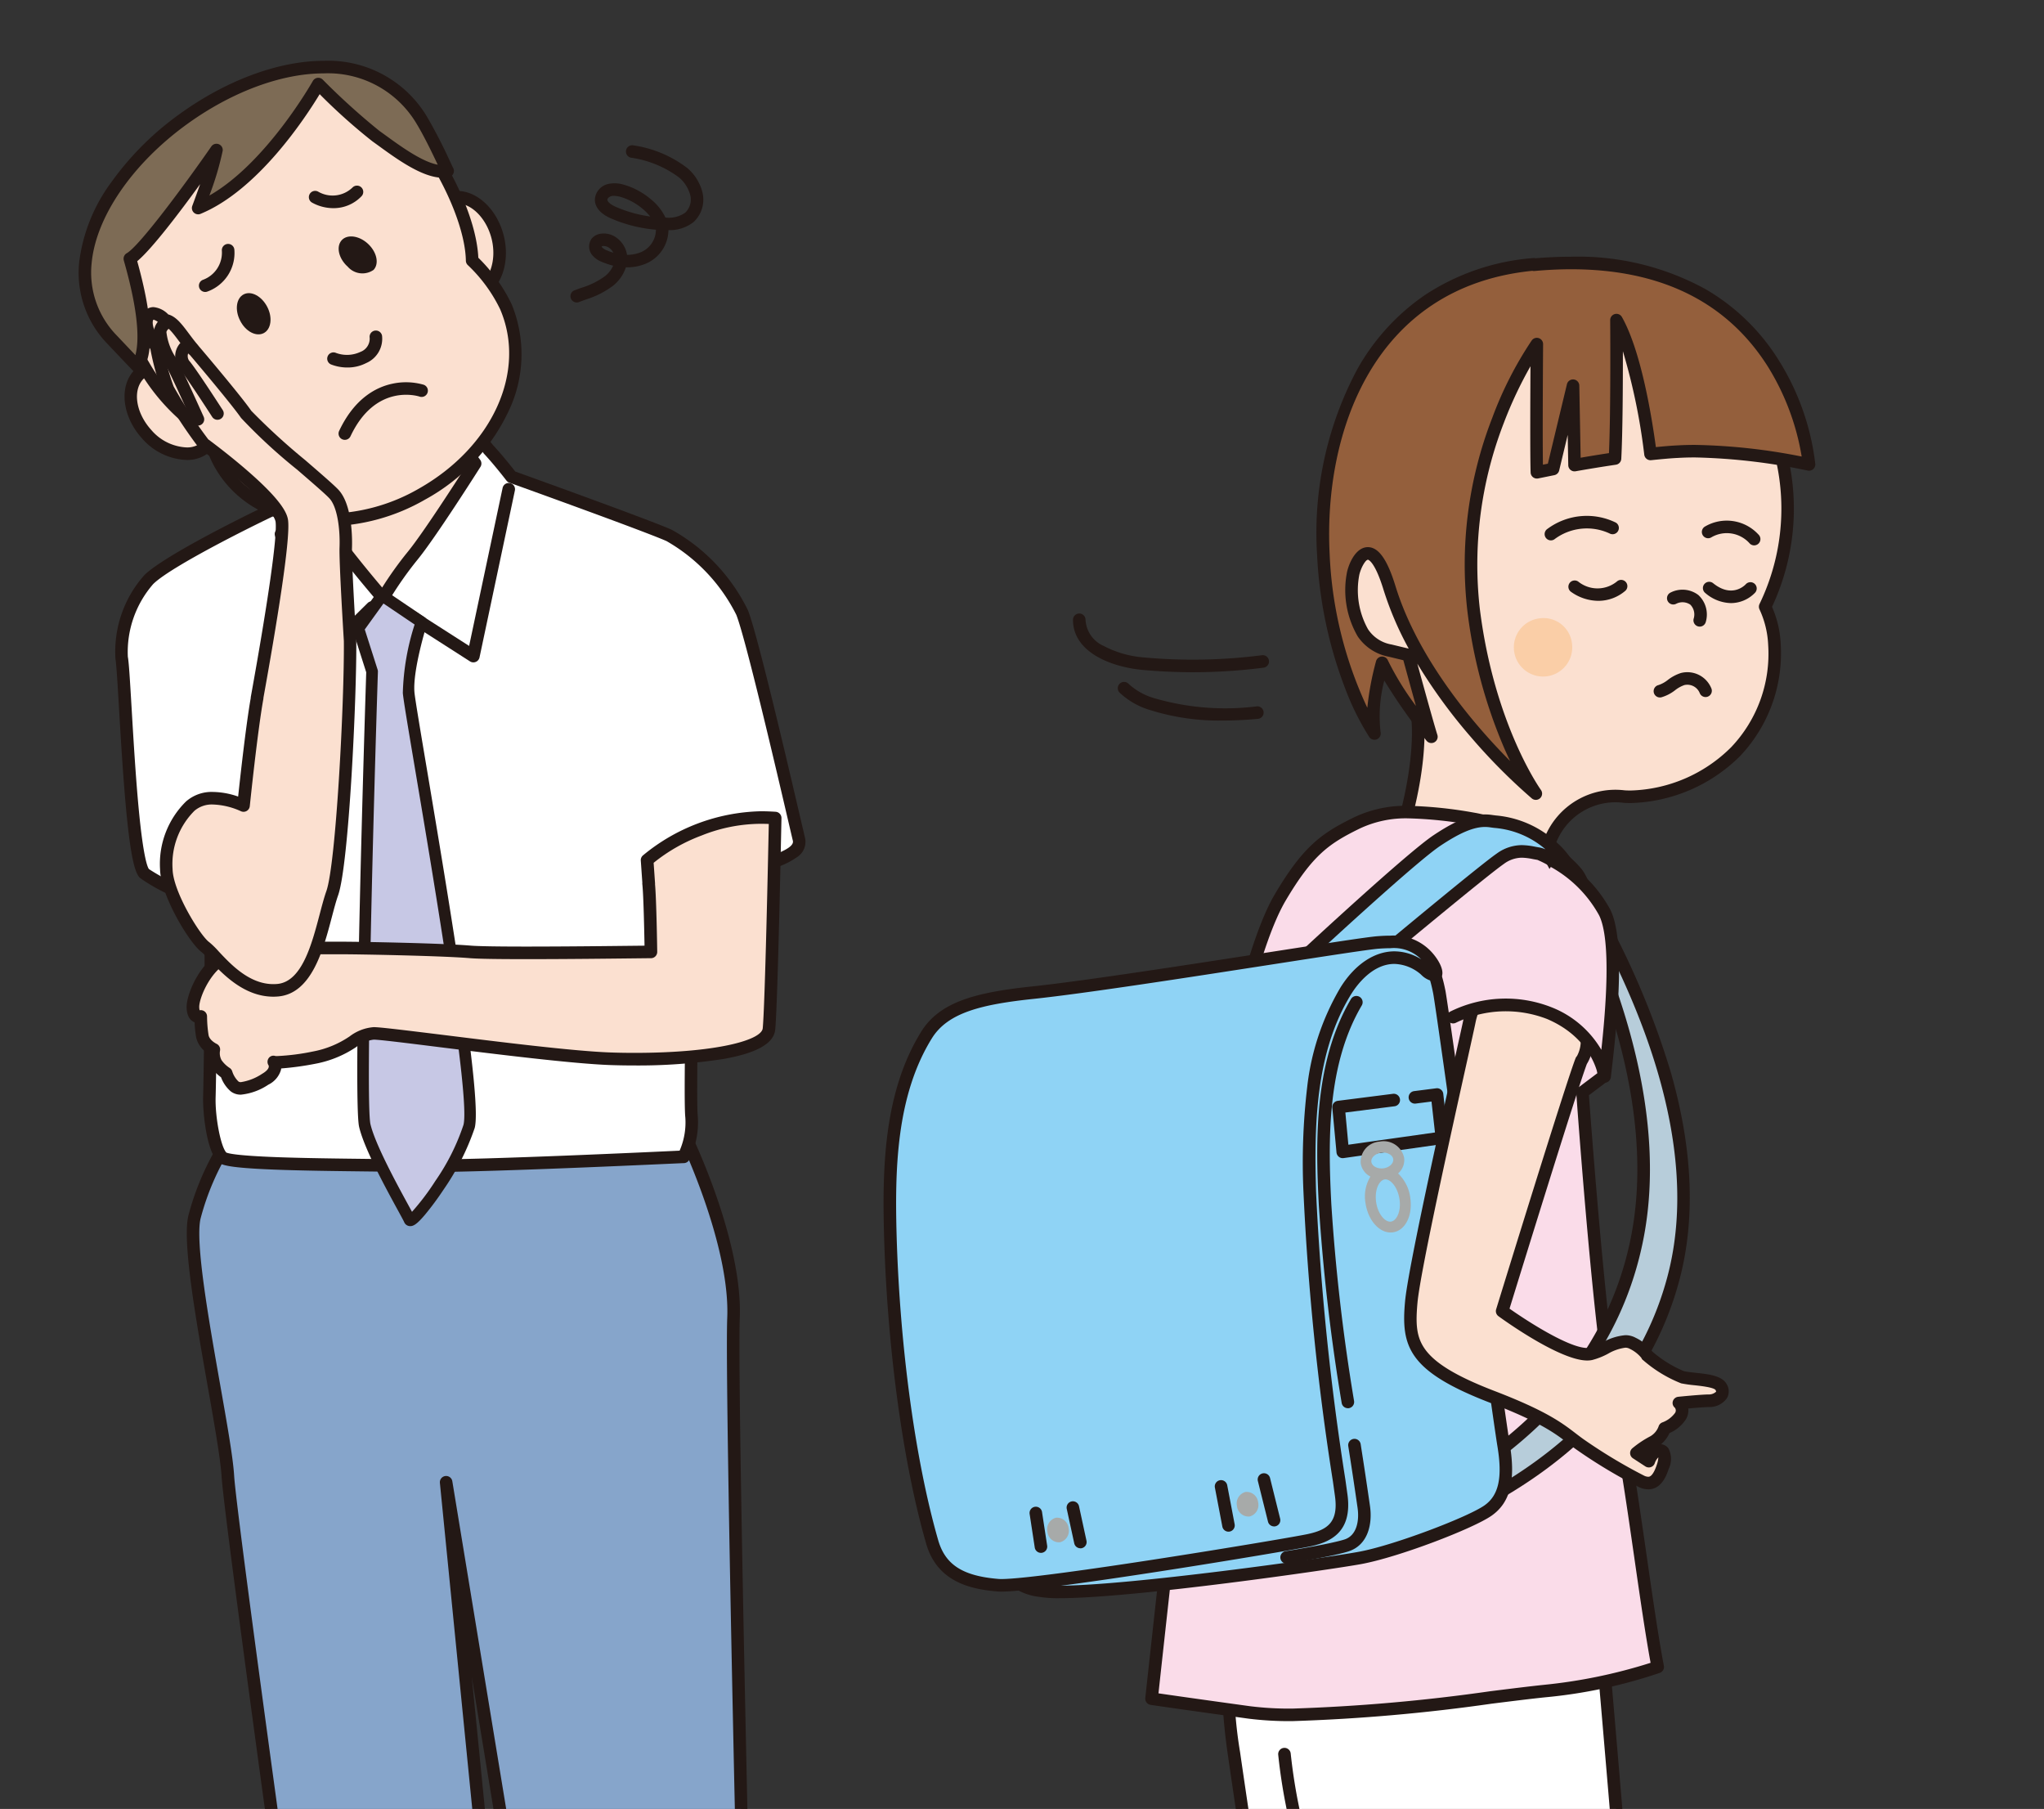 <svg id="img_30" xmlns="http://www.w3.org/2000/svg" xmlns:xlink="http://www.w3.org/1999/xlink" width="187.04" height="165.486" viewBox="0 0 187.04 165.486">
  <rect x="0" y="0" width="187.04" height="165.486" fill="#333333" stroke="none"/>
  <defs>
    <clipPath id="clip-path">
      <rect id="長方形_2275" data-name="長方形 2275" width="187.04" height="165.486" fill="none"/>
    </clipPath>
  </defs>
  <g id="グループ_3255" data-name="グループ 3255" clip-path="url(#clip-path)">
    <path id="パス_18337" data-name="パス 18337" d="M17.5,84.673a24.2,24.2,0,0,0-3.062,6.963c-.839,3.617,2.79,19.234,3.062,23.69s8.086,60.195,8.086,60.195l17.839.284-5.95-59.923L47.321,175.8l17.839.284s-1.667-68.281-1.395-75.243S59.308,84.13,59.308,84.13l-41.8.556Z" transform="translate(3.355 19.729)" fill="#86a5cb"/>
    <path id="パス_18338" data-name="パス 18338" d="M59.526,83.775a.574.574,0,0,1,.516.323c.2.4,4.8,9.963,4.514,16.99-.268,6.864,1.379,74.523,1.4,75.206a.574.574,0,0,1-.583.588L47.53,176.6a.574.574,0,0,1-.557-.481L40.032,133.9l4.177,42.068a.574.574,0,0,1-.58.631l-17.839-.284a.574.574,0,0,1-.559-.494c-.319-2.277-7.808-55.81-8.09-60.238-.1-1.623-.674-4.88-1.283-8.329-1.087-6.159-2.32-13.139-1.765-15.528a24.53,24.53,0,0,1,3.143-7.152.574.574,0,0,1,.589-.244l41.693-.554Zm5.263,91.949c-.163-6.756-1.636-68.129-1.38-74.682.246-6.036-3.438-14.369-4.245-16.114l-41.141.547a23.445,23.445,0,0,0-2.811,6.508c-.5,2.162.762,9.319,1.777,15.07.641,3.633,1.2,6.77,1.3,8.457.265,4.162,7.245,54.161,8.014,59.663l16.7.266-5.887-59.282a.574.574,0,0,1,1.138-.15l9.774,59.45Z" transform="translate(3.138 19.51)" fill="#231815"/>
    <path id="パス_18339" data-name="パス 18339" d="M13.969,73.921a20.364,20.364,0,0,1-2.852-1.568c-1.3-1.3-1.778-18.123-2.086-19.715a10.053,10.053,0,0,1,2.469-7.16c1.852-1.864,11.172-6.407,12.765-7.061,2.012-.827,13.543-6.123,15.184-6.185a3.262,3.262,0,0,1,3.136,1.309c.975,1.037,2.111,2.518,2.111,2.518s12.209,4.383,14.419,5.358a16.486,16.486,0,0,1,6.691,7.061c1.025,2.568,4.889,19.481,5.2,20.74s-1.852,1.8-2.518,2.185-7.049,2.63-7.049,2.63-.469,18.653-.259,20.567a7.157,7.157,0,0,1-.716,3.666s-19.048.926-24.863.827-16.579-.062-17.357-.765-1.235-3.889-1.185-5.531.21-12.2.1-14.715a12.959,12.959,0,0,1-3.2-4.16" transform="translate(2.104 7.557)" fill="#fff"/>
    <path id="パス_18340" data-name="パス 18340" d="M36.8,99.893c-.366,0-.7,0-.991-.007-1.165-.022-2.528-.038-3.97-.055-2.848-.033-6.076-.07-8.633-.17-4.215-.164-4.831-.419-5.129-.689C17,97.98,16.659,94.347,16.7,93c.044-1.468.2-11.534.108-14.432a13.327,13.327,0,0,1-3.083-4.01,15.834,15.834,0,0,1-2.8-1.578c-.387-.387-.807-1.4-1.26-6.157-.283-2.976-.491-6.494-.658-9.321-.13-2.2-.242-4.1-.326-4.534a10.532,10.532,0,0,1,2.627-7.675c1.962-1.975,11.468-6.577,12.953-7.186.463-.191,1.455-.629,2.71-1.183,5.956-2.631,11.407-5,12.671-5.044.132,0,.259-.008.377-.008a3.719,3.719,0,0,1,3.2,1.5c.823.875,1.739,2.035,2.044,2.428,1.5.538,12.207,4.393,14.3,5.316a16.906,16.906,0,0,1,6.993,7.375c.879,2.2,3.753,14.53,4.836,19.171.2.841.338,1.448.386,1.644a1.654,1.654,0,0,1-.752,1.782,7.028,7.028,0,0,1-1.513.8c-.213.09-.413.175-.524.239-.618.355-5.308,2.024-6.771,2.541-.162,6.544-.412,18.641-.253,20.095a7.7,7.7,0,0,1-.779,4,.574.574,0,0,1-.48.305C60.535,99.066,43.448,99.893,36.8,99.893ZM18.823,98.1c.2.09,1.045.29,4.652.423,2.5.092,5.622.128,8.374.16,1.445.017,2.81.033,3.978.055.284,0,.61.007.97.007,6.1,0,21.035-.7,23.507-.817a6.451,6.451,0,0,0,.521-3.047c-.212-1.93.237-19.881.256-20.644a.574.574,0,0,1,.383-.527c2.448-.862,6.5-2.326,6.954-2.586a6.415,6.415,0,0,1,.648-.3c.873-.37,1.716-.772,1.6-1.25-.05-.2-.184-.781-.389-1.657C69.2,63.3,66.338,51.031,65.491,48.909a16.035,16.035,0,0,0-6.392-6.75c-2.164-.955-14.257-5.3-14.379-5.342a.574.574,0,0,1-.262-.191c-.011-.015-1.13-1.471-2.074-2.474a2.6,2.6,0,0,0-2.362-1.135c-.1,0-.215,0-.333.007-1.148.043-8.646,3.356-12.25,4.947-1.263.558-2.261,1-2.738,1.195-1.6.656-10.837,5.185-12.576,6.935a9.469,9.469,0,0,0-2.313,6.646c.094.484.188,2.017.345,4.684.164,2.783.369,6.247.646,9.183.437,4.632.832,5.423.943,5.556a18.691,18.691,0,0,0,2.685,1.449.574.574,0,0,1,.321.417,12.68,12.68,0,0,0,2.993,3.827.575.575,0,0,1,.2.411c.112,2.549-.053,13.239-.1,14.758C17.792,94.861,18.316,97.562,18.823,98.1Z" transform="translate(1.886 7.338)" fill="#231815"/>
    <path id="パス_18341" data-name="パス 18341" d="M36.711,52.312a.574.574,0,0,1-.31-.091l-7.382-4.728a.574.574,0,1,1,.619-.967l6.683,4.28L39.384,36.36a.574.574,0,1,1,1.123.238L37.273,51.857a.574.574,0,0,1-.562.455Z" transform="translate(6.607 8.284)" fill="#231815"/>
    <path id="パス_18342" data-name="パス 18342" d="M24.372,52.049a.574.574,0,0,1-.552-.417L20.487,39.916a.574.574,0,0,1,1.1-.314l3.068,10.783,4.322-4.269a.574.574,0,0,1,.807.817l-5.012,4.95A.574.574,0,0,1,24.372,52.049Z" transform="translate(4.663 9.053)" fill="#231815"/>
    <path id="パス_18343" data-name="パス 18343" d="M34.542,29.61A14.6,14.6,0,0,0,36.3,33.388,25.752,25.752,0,0,1,38,35.462s-4.074,6.432-5.716,8.432a33,33,0,0,0-2.716,3.889s-5.111-5.913-6.136-8.148S34.555,29.622,34.555,29.622" transform="translate(5.481 6.944)" fill="#fbe0d0"/>
    <path id="パス_18344" data-name="パス 18344" d="M34.763,29.255a.573.573,0,0,1,.406.168l.012.012a.574.574,0,0,1,.162.321,12.915,12.915,0,0,0,1.59,3.456,26.034,26.034,0,0,1,1.749,2.129.574.574,0,0,1,.022.646c-.167.264-4.112,6.485-5.757,8.489a32.705,32.705,0,0,0-2.663,3.813.574.574,0,0,1-.931.087c-.211-.244-5.176-6-6.223-8.284-.384-.841-.135-2.333,5.229-6.451,2.615-2.007,5.386-3.818,5.985-4.206a.575.575,0,0,1,.418-.181Zm2.759,6.453C37.212,35.3,36.64,34.574,36.1,34a11.408,11.408,0,0,1-1.634-3.271c-1.051.693-3.281,2.192-5.406,3.823-5.266,4.043-4.888,5.053-4.884,5.062.791,1.726,4.225,5.861,5.536,7.411a33.07,33.07,0,0,1,2.35-3.278C33.449,42.057,36.665,37.051,37.522,35.708Z" transform="translate(5.259 6.725)" fill="#231815"/>
    <path id="パス_18345" data-name="パス 18345" d="M38.144,18.276c.6,2.42-.358,4.741-2.123,5.185s-3.691-1.173-4.3-3.592.358-4.741,2.123-5.185,3.691,1.173,4.3,3.592" transform="translate(7.397 3.427)" fill="#fbe0d0"/>
    <path id="パス_18346" data-name="パス 18346" d="M34.654,14.258c1.878,0,3.672,1.723,4.265,4.1.68,2.719-.46,5.357-2.54,5.881a3.045,3.045,0,0,1-.738.091c-1.871,0-3.661-1.725-4.255-4.1-.68-2.719.46-5.357,2.54-5.881A3.075,3.075,0,0,1,34.654,14.258Zm.987,8.921a1.894,1.894,0,0,0,.459-.056c1.442-.363,2.223-2.419,1.706-4.489-.46-1.84-1.815-3.228-3.151-3.228a1.917,1.917,0,0,0-.452.054c-1.438.362-2.22,2.418-1.7,4.488C32.96,21.79,34.311,23.179,35.641,23.179Z" transform="translate(7.179 3.208)" fill="#231815"/>
    <path id="パス_18347" data-name="パス 18347" d="M16.047,28.911c1.679,1.852,1.938,4.345.58,5.568s-3.815.716-5.481-1.123-1.938-4.345-.593-5.568,3.815-.728,5.494,1.123" transform="translate(2.273 6.359)" fill="#fbe0d0"/>
    <path id="パス_18348" data-name="パス 18348" d="M12.636,26.762a5.688,5.688,0,0,1,4.053,1.982,5.721,5.721,0,0,1,1.594,4.032,3.184,3.184,0,0,1-3.3,3.162,5.678,5.678,0,0,1-4.049-1.979c-1.886-2.08-2.134-4.942-.553-6.378A3.3,3.3,0,0,1,12.636,26.762Zm2.35,8.028a2.04,2.04,0,0,0,2.15-2.072,4.637,4.637,0,0,0-1.3-3.2,4.532,4.532,0,0,0-3.2-1.6,2.169,2.169,0,0,0-1.482.523c-1.111,1.009-.828,3.143.634,4.755A4.522,4.522,0,0,0,14.985,34.79Z" transform="translate(2.057 6.14)" fill="#231815"/>
    <path id="パス_18349" data-name="パス 18349" d="M11.066,32.029C6.375,23.758,8.93,13.45,16.782,8.981s14.876-4.839,20.234,3c2.457,3.592,4.1,7.654,4.148,10.493a14.417,14.417,0,0,1,3.086,4.234c2.494,5.8-.593,13.11-7.666,17.123S21.251,46.646,18.14,41.152a9.024,9.024,0,0,1-1.025-2.8,17.762,17.762,0,0,1-6.049-6.333" transform="translate(2.044 1.364)" fill="#fbe0d0"/>
    <path id="パス_18350" data-name="パス 18350" d="M28.172,47a13.519,13.519,0,0,1-6.043-1.348,10.025,10.025,0,0,1-4.269-3.994,9.6,9.6,0,0,1-1.039-2.731,18.456,18.456,0,0,1-5.986-6.32.575.575,0,0,1-.048-.072,18.159,18.159,0,0,1-1.9-13.371A16.43,16.43,0,0,1,16.719,8.7c3.84-2.18,7.182-3.239,10.217-3.239A11.358,11.358,0,0,1,32.7,6.992a15.828,15.828,0,0,1,5.006,4.884c2.5,3.652,4.105,7.666,4.24,10.559A15.014,15.014,0,0,1,45,26.7a12.054,12.054,0,0,1-.247,9.692,17.949,17.949,0,0,1-7.663,8.158A18.173,18.173,0,0,1,28.172,47ZM11.741,31.884a.576.576,0,0,1,.045.068,17.29,17.29,0,0,0,5.853,6.13.574.574,0,0,1,.261.38,8.491,8.491,0,0,0,.96,2.625c1.689,2.982,5.17,4.762,9.313,4.761a17.024,17.024,0,0,0,8.348-2.3c6.741-3.823,9.862-10.719,7.422-16.4A13.81,13.81,0,0,0,41,23.123a.574.574,0,0,1-.194-.42c-.046-2.655-1.635-6.651-4.048-10.179-2.72-3.979-5.934-5.914-9.827-5.914-2.831,0-5.988,1.01-9.65,3.089C9.755,13.986,7.279,23.921,11.741,31.884Z" transform="translate(1.824 1.145)" fill="#231815"/>
    <path id="パス_18351" data-name="パス 18351" d="M25.779,33.705a.574.574,0,0,1-.519-.819c1.421-3.02,3.433-4.014,4.872-4.317a5.881,5.881,0,0,1,2.855.092.574.574,0,0,1-.364,1.089h0c-.163-.054-4.028-1.255-6.324,3.625A.574.574,0,0,1,25.779,33.705Z" transform="translate(5.775 6.534)" fill="#231815"/>
    <path id="パス_18352" data-name="パス 18352" d="M26.56,47.142l1.259,3.938s-1.259,39.035-.667,41.541,3.852,8.037,4.1,8.629,4.518-5.111,5.444-8.543-5.358-37.529-5.531-39.7,1.173-6.444,1.173-6.444l-3.6-2.432Z" transform="translate(6.229 10.349)" fill="#c7c8e5"/>
    <path id="パス_18353" data-name="パス 18353" d="M28.937,43.8a.531.531,0,0,1,.3.091l3.6,2.432a.534.534,0,0,1,.211.6c-.013.042-1.312,4.2-1.15,6.242.044.55.538,3.481,1.163,7.191,2.45,14.54,5.008,30.257,4.351,32.692a22.836,22.836,0,0,1-2.874,5.675,26.3,26.3,0,0,1-1.652,2.232c-.755.9-1.075,1.071-1.372,1.071a.593.593,0,0,1-.553-.366c-.05-.119-.312-.6-.591-1.11C29.3,98.59,27.3,94.936,26.837,92.947c-.593-2.508.567-39,.65-41.589l-1.231-3.85a.534.534,0,0,1,.075-.475L28.5,44.021A.533.533,0,0,1,28.937,43.8Zm2.979,3.188-2.85-1.922L27.354,47.44l1.177,3.682a.534.534,0,0,1,.025.18c-.35,10.838-1.153,39.4-.681,41.4.435,1.848,2.461,5.557,3.434,7.34.151.277.272.5.367.674a21.951,21.951,0,0,0,2.14-2.83,20.045,20.045,0,0,0,2.567-5.113c.651-2.414-2.742-22.557-4.373-32.237-.678-4.027-1.127-6.687-1.174-7.284A22.308,22.308,0,0,1,31.916,46.988Z" transform="translate(6.025 10.145)" fill="#231815"/>
    <path id="パス_18354" data-name="パス 18354" d="M56.014,66.6l-.148-2.123a16.762,16.762,0,0,1,11.715-3.852s-.333,16.876-.568,19.3S57.94,82.85,52.471,82.652s-20.16-2.321-21.629-2.321S28.46,82,25.374,82.554a12.8,12.8,0,0,1-3.654.407s.518.8-.8,1.568-2.284,1.062-2.8.654a2.823,2.823,0,0,1-.765-1.21,3.252,3.252,0,0,1-.9-.864,1.926,1.926,0,0,1-.235-1.309,1.937,1.937,0,0,1-1.049-1.21,11.936,11.936,0,0,1-.148-1.815s-.667.3-.716-.8,1.333-4.3,3.568-4.9,8.123-.556,10.024-.556,9.37.148,11.79.358,15.678,0,16.53,0c0,0-.074-4.987-.21-6.247" transform="translate(3.353 14.207)" fill="#fbe0d0"/>
    <path id="パス_18355" data-name="パス 18355" d="M66.509,60.228c.515,0,.98.025,1.328.047a.574.574,0,0,1,.538.584c-.014.69-.336,16.926-.57,19.339-.122,1.262-1.661,2.141-4.7,2.686a50.694,50.694,0,0,1-8.2.6c-.765,0-1.517-.013-2.235-.039-3.411-.123-10.389-.991-15.485-1.624-3-.374-5.6-.7-6.123-.7a3.266,3.266,0,0,0-1.6.676,9.967,9.967,0,0,1-3.771,1.537,27.1,27.1,0,0,1-3.093.423,1.494,1.494,0,0,1-.029.154,2.2,2.2,0,0,1-1.148,1.331,5.494,5.494,0,0,1-2.5.912,1.482,1.482,0,0,1-.941-.3,3.154,3.154,0,0,1-.888-1.29,3.838,3.838,0,0,1-.9-.91,2.283,2.283,0,0,1-.365-1.32,2.264,2.264,0,0,1-1.011-1.42,10.7,10.7,0,0,1-.143-1.378c-.315-.122-.691-.45-.73-1.318-.057-1.291,1.431-4.788,3.991-5.481,1.909-.517,6.141-.576,9.159-.576h1.015c1.916,0,9.364.145,11.839.36.7.057,2.419.086,5.122.086,3.492,0,7.681-.048,9.932-.073l.843-.009c-.024-1.346-.093-4.649-.2-5.616a.574.574,0,0,1,0-.148l-.141-2.021a.574.574,0,0,1,.175-.454,17.491,17.491,0,0,1,10.822-4.058Zm.707,1.163c-.219-.009-.455-.015-.707-.015a14.707,14.707,0,0,0-5.439,1.069,15.73,15.73,0,0,0-4.392,2.5l.128,1.841a.574.574,0,0,1,0,.113c.13,1.417.2,5.99.2,6.189a.574.574,0,0,1-.574.583c-.143,0-.676.006-1.414.014-2.253.026-6.446.073-9.945.073-2.772,0-4.479-.029-5.218-.09-2.4-.208-9.9-.356-11.743-.356H27.1c-1.7,0-6.877,0-8.859.537-1.965.532-3.182,3.467-3.144,4.321a1.242,1.242,0,0,0,.035.264.574.574,0,0,1,.681.564,11.42,11.42,0,0,0,.139,1.711c.09.485.715.788.721.791A.574.574,0,0,1,17,82.13,1.334,1.334,0,0,0,17.14,83a2.708,2.708,0,0,0,.724.7.581.581,0,0,1,.253.323,2.208,2.208,0,0,0,.571.927.341.341,0,0,0,.231.058,4.826,4.826,0,0,0,1.934-.761c.462-.268.576-.493.6-.6a.346.346,0,0,0,0-.154.59.59,0,0,1,.005-.687.531.531,0,0,1,.607-.186c.026,0,.076.005.159.005a20.572,20.572,0,0,0,3.264-.416,8.855,8.855,0,0,0,3.372-1.385,4.145,4.145,0,0,1,2.2-.846c.567,0,2.644.255,6.265.7,5.074.631,12.024,1.5,15.385,1.616.7.025,1.443.038,2.194.038,7.495,0,11.651-1.158,11.757-2.248C66.867,77.964,67.155,64.326,67.215,61.391Z" transform="translate(3.134 13.988)" fill="#231815"/>
    <path id="パス_18356" data-name="パス 18356" d="M20.972,58.4c.7-3.889,2.518-14.135,2.271-16.172S16.1,35.157,16.1,35.157a44.591,44.591,0,0,1-3.284-5.024,23.536,23.536,0,0,1-1.049-3.839,9.892,9.892,0,0,1-.79-1.543c-.2-.593-.2-1.3.346-1.494s1.247.593,1.247.593c.852.1,1.494,1.395,2.642,2.741s3.987,4.728,4.778,5.876S27.009,38.687,28,39.737s1.148,3.58,1.1,4.926.4,8.518.4,8.518c.049,5.271-.679,20.394-1.63,23.085s-1.6,8.58-4.987,8.876-5.679-3.234-6.617-3.938-3.531-4.876-3.58-7.123A7.493,7.493,0,0,1,14.862,68.3c1.741-1.593,4.876-.062,4.876-.062s.7-6.839,1.247-9.839" transform="translate(2.545 5.446)" fill="#fbe0d0"/>
    <path id="パス_18357" data-name="パス 18357" d="M22.69,85.953c-2.7,0-4.663-2.1-5.837-3.351a7.8,7.8,0,0,0-.72-.718c-1.138-.834-3.76-5.2-3.812-7.572a8.011,8.011,0,0,1,2.37-6.213,3.551,3.551,0,0,1,2.484-.876,7.239,7.239,0,0,1,2.29.422c.2-1.84.717-6.543,1.152-9.007a.574.574,0,0,1,.009-.119c1.6-8.846,2.427-14.678,2.267-16-.03-.247-.368-1.259-3.466-3.931-1.719-1.482-3.433-2.736-3.45-2.749a.574.574,0,0,1-.123-.123,43.968,43.968,0,0,1-3.35-5.139,22.973,22.973,0,0,1-1.066-3.855,9.474,9.474,0,0,1-.791-1.572c-.349-1.047-.07-1.937.694-2.215a1.114,1.114,0,0,1,.382-.066,2.139,2.139,0,0,1,1.348.67c.725.193,1.253.9,1.9,1.767.274.365.557.743.887,1.13,1.06,1.243,3.992,4.73,4.814,5.923a60,60,0,0,0,4.935,4.511c1.4,1.21,2.61,2.254,3.022,2.692,1.329,1.395,1.278,4.693,1.254,5.34-.048,1.3.39,8.39.394,8.462q0,.015,0,.03c.046,4.957-.663,20.451-1.662,23.282-.195.551-.383,1.268-.583,2.026-.773,2.938-1.832,6.962-4.9,7.231C22.992,85.946,22.84,85.953,22.69,85.953Zm-5.515-17.58a2.444,2.444,0,0,0-1.708.574,6.886,6.886,0,0,0-2,5.341c.045,2.069,2.531,6.08,3.344,6.671l.007.005a7.872,7.872,0,0,1,.872.853c1.114,1.19,2.8,2.988,5,2.987.117,0,.235-.005.352-.015,2.259-.2,3.161-3.625,3.886-6.379.206-.782.4-1.521.611-2.117.878-2.485,1.648-17.237,1.6-22.874-.028-.46-.444-7.219-.395-8.56.062-1.688-.2-3.737-.941-4.509-.374-.4-1.62-1.473-2.939-2.612a49.83,49.83,0,0,1-5.128-4.726c-.8-1.157-3.694-4.6-4.744-5.833-.353-.414-.661-.824-.932-1.186-.507-.677-.986-1.316-1.339-1.357a.574.574,0,0,1-.363-.188,1.4,1.4,0,0,0-.629-.432c-.1.051-.119.383.01.77a9.034,9.034,0,0,0,.733,1.421.575.575,0,0,1,.077.2,23.107,23.107,0,0,0,1.013,3.718,42.451,42.451,0,0,0,3.167,4.84c.348.257,1.894,1.411,3.445,2.749,3.3,2.844,3.784,4.025,3.862,4.666.224,1.851-1.1,9.818-2.255,16.226a.574.574,0,0,1-.009.118c-.533,2.944-1.234,9.727-1.241,9.8a.574.574,0,0,1-.823.457A6.71,6.71,0,0,0,17.175,68.372Z" transform="translate(2.326 5.227)" fill="#231815"/>
    <path id="パス_18358" data-name="パス 18358" d="M16.965,32.6a.574.574,0,0,1-.483-.263c-.677-1.051-2.532-3.889-2.984-4.4a1.817,1.817,0,0,1,.025-2.313,1.078,1.078,0,0,1,1.57.089.574.574,0,1,1-.776.846l-.035-.031a.757.757,0,0,0,.075.647c.592.668,2.836,4.145,3.09,4.539a.574.574,0,0,1-.482.885Z" transform="translate(2.935 5.803)" fill="#231815"/>
    <path id="パス_18359" data-name="パス 18359" d="M15.546,33.552a.574.574,0,0,1-.524-.339c-.56-1.249-2.087-4.619-2.429-5.2-.329-.555-1.38-2.452-1-3.433A1.616,1.616,0,0,1,12.8,23.509l.166,1.136.022,0a.522.522,0,0,0-.324.349,5.332,5.332,0,0,0,.922,2.436c.445.762,2.4,5.132,2.487,5.317a.574.574,0,0,1-.524.809Z" transform="translate(2.564 5.379)" fill="#231815"/>
    <path id="パス_18360" data-name="パス 18360" d="M17.857,24.238c.494.988,1.457,1.494,2.148,1.148s.839-1.432.333-2.407-1.457-1.494-2.148-1.148-.839,1.432-.333,2.407" transform="translate(4.117 5.094)" fill="#231815"/>
    <path id="パス_18361" data-name="パス 18361" d="M25.89,20.236a1.782,1.782,0,0,0,2.407.346c.531-.568.3-1.63-.506-2.383s-1.889-.9-2.407-.333-.3,1.63.506,2.383" transform="translate(5.886 4.109)" fill="#231815"/>
    <path id="パス_18362" data-name="パス 18362" d="M15.429,22.578a.574.574,0,0,1-.187-1.117,2.645,2.645,0,0,0,1.713-2.645.574.574,0,1,1,1.144-.092,3.748,3.748,0,0,1-2.484,3.823A.573.573,0,0,1,15.429,22.578Z" transform="translate(3.348 4.131)" fill="#231815"/>
    <path id="パス_18363" data-name="パス 18363" d="M25.252,15.927a4.027,4.027,0,0,1-1.964-.512.574.574,0,0,1,.582-.99,2.622,2.622,0,0,0,3.13-.39.574.574,0,0,1,.815.809A3.523,3.523,0,0,1,25.252,15.927Z" transform="translate(5.259 3.116)" fill="#231815"/>
    <path id="パス_18364" data-name="パス 18364" d="M10.411,22.511c.667,2.333,2.037,7.58.7,9.851,0,0-1.049-1.1-2.309-2.432C3.127,23.894,7.88,15.1,15.275,9.747s17.271-7.3,21.789,0c1.1,1.79,2.3,4.531,2.42,4.728-1.876.407-4.827-1.951-6.58-3.2a62.873,62.873,0,0,1-5.259-4.753s-4.95,8.851-11,11.345a43.787,43.787,0,0,0,1.691-5.308s-6.222,8.975-7.926,9.938" transform="translate(1.477 1.166)" fill="#7d6b55"/>
    <path id="パス_18365" data-name="パス 18365" d="M11.334,33.156a.574.574,0,0,1-.415-.178c-.011-.011-1.065-1.115-2.311-2.434a9.329,9.329,0,0,1-2.615-7.553,15.521,15.521,0,0,1,2.933-7.265A26.979,26.979,0,0,1,15.158,9.5c4.282-3.1,9.092-4.882,13.2-4.882a10.51,10.51,0,0,1,9.417,5.044,46.368,46.368,0,0,1,2.164,4.192c.112.239.228.486.259.542a.574.574,0,0,1-.37.857,2.736,2.736,0,0,1-.579.06c-1.838,0-4.157-1.684-5.85-2.914-.214-.155-.417-.3-.605-.437a53.367,53.367,0,0,1-4.8-4.294c-1.286,2.124-5.638,8.779-10.9,10.949a.574.574,0,0,1-.756-.733c.167-.444.44-1.19.717-1.986-1.824,2.515-4.408,5.934-5.756,7.049,1.378,4.948,1.554,8.2.54,9.923a.574.574,0,0,1-.5.283ZM28.355,5.767c-3.869,0-8.433,1.7-12.524,4.663-4.964,3.6-8.3,8.451-8.7,12.669a8.224,8.224,0,0,0,2.308,6.657c.662.7,1.269,1.34,1.694,1.787.35-1.32.316-3.842-1.06-8.656a.574.574,0,0,1-.022-.158v-.012a.574.574,0,0,1,.292-.5c1.158-.654,5.36-6.337,7.736-9.765a.574.574,0,0,1,1.043.384A27.265,27.265,0,0,1,17.9,16.943c5.231-2.984,9.423-10.4,9.468-10.48a.574.574,0,0,1,.907-.126,62.755,62.755,0,0,0,5.183,4.689c.194.138.4.288.617.445,1.332.967,3.278,2.381,4.722,2.649-.452-.96-1.259-2.651-2-3.855A9.412,9.412,0,0,0,28.355,5.767Z" transform="translate(1.258 0.947)" fill="#231815"/>
    <path id="パス_18366" data-name="パス 18366" d="M42.969,25.257a.574.574,0,0,1-.2-1.112l.593-.222.008,0a7.322,7.322,0,0,0,2.176-1.064,2.535,2.535,0,0,0,.755-.97,6.525,6.525,0,0,1-1.024-.341,2.093,2.093,0,0,1-.92-.661,1.233,1.233,0,0,1-.03-1.459,1.288,1.288,0,0,1,.762-.448l.024-.005a1.956,1.956,0,0,1,1.539.39,2.36,2.36,0,0,1,.918,1.535,3.2,3.2,0,0,0,1.137-.194,2.225,2.225,0,0,0,1.506-2.086V18.6a13.026,13.026,0,0,1-4.138-1.045c-.976-.431-1.487-1.065-1.441-1.785A1.554,1.554,0,0,1,45.8,14.428a2.771,2.771,0,0,1,1.476.057l.011,0a6.718,6.718,0,0,1,2.485,1.346,4.776,4.776,0,0,1,1.315,1.657,2.62,2.62,0,0,0,1.816-.451,1.667,1.667,0,0,0,.458-1.586,3.193,3.193,0,0,0-1.043-1.64,9.64,9.64,0,0,0-4.392-1.8.574.574,0,0,1,.241-1.123,10.6,10.6,0,0,1,4.914,2.069,4.265,4.265,0,0,1,1.4,2.263,2.8,2.8,0,0,1-.831,2.69,3.554,3.554,0,0,1-2.288.729,3.38,3.38,0,0,1-2.253,3.137,4.386,4.386,0,0,1-1.644.265,3.558,3.558,0,0,1-1.2,1.706A8.185,8.185,0,0,1,43.759,25l-.588.221A.573.573,0,0,1,42.969,25.257Zm2.281-5.135a.212.212,0,0,0,.036.09,1.134,1.134,0,0,0,.44.278,5.542,5.542,0,0,0,.592.214,1.25,1.25,0,0,0-.357-.424.846.846,0,0,0-.629-.181A.693.693,0,0,0,45.251,20.122ZM46.372,15.5a.916.916,0,0,0-.255.033c-.177.051-.333.194-.34.312-.012.19.292.456.758.661a11.877,11.877,0,0,0,3.152.885,4.475,4.475,0,0,0-.656-.673,5.579,5.579,0,0,0-2.05-1.119A2.531,2.531,0,0,0,46.372,15.5Z" transform="translate(9.806 2.414)" fill="#231815"/>
    <path id="パス_18367" data-name="パス 18367" d="M26.219,27.986a4.106,4.106,0,0,1-1.507-.28.574.574,0,0,1,.453-1.055h0a2.892,2.892,0,0,0,2.239-.093,1.294,1.294,0,0,0,.847-1.279.574.574,0,1,1,1.131-.2,2.421,2.421,0,0,1-1.449,2.5A3.7,3.7,0,0,1,26.219,27.986Z" transform="translate(5.578 5.634)" fill="#231815"/>
    <path id="パス_18368" data-name="パス 18368" d="M104.513,72.007s2.6-7.518,1.518-12.8c-.938-4.173-4.6-9-5.753-18.6-1.358-11.3,6.506-18.8,17.863-19.542a20.592,20.592,0,0,1,19.9,29.517,9.141,9.141,0,0,1,.852,3.481c.284,10.493-8.839,14.2-13.74,13.888-7.568-.481-7.679,7.95-7.679,7.95L104.5,72.019Z" transform="translate(23.48 4.928)" fill="#fbe0d0"/>
    <path id="パス_18369" data-name="パス 18369" d="M117.694,76.689a.572.572,0,0,1-.164-.024l-12.975-3.876a.574.574,0,0,1-.342-.82c.255-.766,2.461-7.624,1.476-12.424a28.55,28.55,0,0,0-1.721-4.673,46.787,46.787,0,0,1-4.041-13.983,17.174,17.174,0,0,1,3.59-13.375c3.308-3.983,8.566-6.4,14.806-6.808.471-.031.949-.047,1.42-.047a21.167,21.167,0,0,1,19.147,30.15,9.451,9.451,0,0,1,.8,3.457,13.674,13.674,0,0,1-3.71,10.181,14.727,14.727,0,0,1-10.029,4.31c-.208,0-.414-.006-.612-.019a5.826,5.826,0,0,0-6.183,3.6,10.746,10.746,0,0,0-.885,3.788.575.575,0,0,1-.575.566Zm-12.238-4.83,11.718,3.5a11.778,11.778,0,0,1,.919-3.466,6.979,6.979,0,0,1,7.316-4.3c.174.011.355.016.539.016a13.52,13.52,0,0,0,9.206-3.963,12.393,12.393,0,0,0,3.385-9.354,8.555,8.555,0,0,0-.8-3.266.574.574,0,0,1,.009-.481,20.018,20.018,0,0,0-18-28.739c-.446,0-.9.015-1.345.045-5.923.386-10.894,2.658-14,6.4a16.055,16.055,0,0,0-3.333,12.5,45.792,45.792,0,0,0,3.956,13.667,29.226,29.226,0,0,1,1.787,4.88l0,.01C107.758,63.906,106.041,70,105.456,71.859Z" transform="translate(23.261 4.709)" fill="#231815"/>
    <path id="パス_18370" data-name="パス 18370" d="M124.732,117.04s3.185,36.406,3.247,39.566a111.706,111.706,0,0,1-14.7.284,77.551,77.551,0,0,1-9.839-.926l-1.185-3.531s-4.247.2-5.691-.3a6.263,6.263,0,0,1-2.395-1.592s-2.123-14.259-2.6-17.616c-1.272-8.765.136-13.913.136-13.913l33.035-1.975Z" transform="translate(21.347 27.447)" fill="#fff"/>
    <path id="パス_18371" data-name="パス 18371" d="M124.953,116.685a.574.574,0,0,1,.571.524l-.572.05.572-.049c.13,1.488,3.188,36.471,3.249,39.6a.574.574,0,0,1-.519.583c-.043,0-4.391.415-9.767.415-1.753,0-3.443-.044-5.022-.129a77.5,77.5,0,0,1-9.929-.938.574.574,0,0,1-.423-.378l-1.049-3.124c-.35.011-.882.023-1.49.023A14.37,14.37,0,0,1,96.6,152.9a6.827,6.827,0,0,1-2.641-1.757.574.574,0,0,1-.136-.294c-.021-.143-2.129-14.3-2.605-17.62-1.274-8.781.092-13.931.15-14.146a.574.574,0,0,1,.519-.422l33.035-1.975ZM127.6,156.3c-.268-5.048-2.79-34.036-3.174-38.435L92.38,119.782a39.53,39.53,0,0,0-.031,13.283c.447,3.115,2.33,15.77,2.578,17.434a5.7,5.7,0,0,0,2.041,1.314,14.044,14.044,0,0,0,3.606.3c1.032,0,1.863-.038,1.871-.038a.574.574,0,0,1,.571.391l1.077,3.209a94,94,0,0,0,9.435.857c1.557.085,3.226.128,4.958.128C122.708,156.663,126.285,156.408,127.6,156.3Z" transform="translate(21.127 27.228)" fill="#231815"/>
    <path id="パス_18372" data-name="パス 18372" d="M91.458,88.475c.963-5.852,3.136-16.2,5.679-20.493s4.173-5.419,7.024-6.814,5.963-1.111,10.617-.37c1.815.3,6.864,1.9,9.419,4.876s2.531,18.678,2.531,18.678l-1.938,1.457s1.679,23.53,2.988,28.715,2.7,17.616,3.9,23.863A45.538,45.538,0,0,1,121.3,140.6c-6.271.654-20.271,2.876-27,1.951s-8.938-1.259-8.938-1.259,5.012-46.1,6.111-52.8" transform="translate(20.018 14.113)" fill="#fadce9"/>
    <path id="パス_18373" data-name="パス 18373" d="M109.118,59.826a39.145,39.145,0,0,1,5.969.623c2.055.336,7.142,2.015,9.765,5.069,1.137,1.33,1.929,4.959,2.356,10.787.313,4.269.313,8.226.313,8.266a.574.574,0,0,1-.229.458L125.6,86.3c.2,2.8,1.749,23.548,2.949,28.3.776,3.039,1.567,8.522,2.332,13.825.554,3.843,1.078,7.472,1.576,10.07a.574.574,0,0,1-.361.645,45.706,45.706,0,0,1-10.526,2.244c-1.325.138-2.973.344-4.882.582a165.376,165.376,0,0,1-18.234,1.594,30.257,30.257,0,0,1-4.021-.228c-6.655-.916-8.923-1.257-8.945-1.26a.574.574,0,0,1-.485-.63c.05-.459,4.971-45.676,6.1-52.715a.574.574,0,0,1,.007-.129c1.154-7.013,3.353-16.64,5.751-20.692,2.616-4.419,4.3-5.587,7.266-7.038A10.979,10.979,0,0,1,109.118,59.826Zm17.255,24.458c-.015-4.518-.462-15.76-2.393-18.019-2.392-2.785-7.234-4.382-9.075-4.683a38.185,38.185,0,0,0-5.787-.609,9.879,9.879,0,0,0-4.485.928c-2.82,1.379-4.313,2.419-6.783,6.591-2.3,3.893-4.445,13.274-5.587,20.179a.573.573,0,0,1-.007.127c-1.019,6.216-5.476,46.987-6.047,52.22,1.01.147,3.527.509,8.386,1.178a29.128,29.128,0,0,0,3.864.217,164.593,164.593,0,0,0,18.092-1.585c1.915-.239,3.568-.445,4.905-.585a47.77,47.77,0,0,0,9.786-2.018c-.475-2.578-.971-6.012-1.493-9.635-.761-5.273-1.547-10.726-2.309-13.707-1.306-5.176-2.935-27.853-3-28.816a.574.574,0,0,1,.228-.5Z" transform="translate(19.799 13.894)" fill="#231815"/>
    <path id="パス_18374" data-name="パス 18374" d="M116.041,63.48c2.555,4.629,10.728,20.271,8.037,34.616-2.049,10.95-9.271,17.394-14.1,20.814l1.543,2.667c5.173-3.037,12.975-8.913,15.8-19.468C131,88.38,122.881,73.7,120.634,69.171l-4.592-5.679Z" transform="translate(25.791 14.887)" fill="#b7cdda"/>
    <path id="パス_18375" data-name="パス 18375" d="M116.261,63.125a.574.574,0,0,1,.5.291l4.539,5.613a.575.575,0,0,1,.068.106c.138.277.3.593.475.944A75.632,75.632,0,0,1,127.3,83.362c2.033,7.062,2.3,13.493.794,19.114-2.189,8.175-7.595,14.841-16.066,19.815a.574.574,0,0,1-.788-.208l-1.543-2.667a.574.574,0,0,1,.165-.756c7.679-5.44,12.344-12.321,13.866-20.451,2.4-12.81-3.925-26.878-7.93-34.151a.574.574,0,0,1-.116-.347V63.7a.574.574,0,0,1,.574-.574Zm4.106,6.577-1.081-1.337c3.711,7.9,7.581,19.368,5.576,30.056-1.55,8.281-6.227,15.3-13.9,20.871l.991,1.713c7.916-4.782,12.976-11.113,15.041-18.826,3.4-12.672-3.555-26.409-6.172-31.581C120.65,70.267,120.5,69.968,120.367,69.7Z" transform="translate(25.572 14.667)" fill="#231815"/>
    <path id="パス_18376" data-name="パス 18376" d="M96.87,73.055s9.53-8.851,11.913-10.432,3.741-1.938,4.938-1.765a9.043,9.043,0,0,1,5.7,2.444,6.913,6.913,0,0,1,1.8,2.555s-2.148-1.864-3.173-2.025a3.907,3.907,0,0,0-3.494.469c-1.469,1.012-9.629,7.8-9.629,7.8l-8.061.963Z" transform="translate(22.717 14.262)" fill="#8fd3f5"/>
    <path id="パス_18377" data-name="パス 18377" d="M97.089,73.86a.574.574,0,0,1-.574-.574v-.012a.574.574,0,0,1,.183-.421c.391-.363,9.592-8.9,11.986-10.489,2-1.333,3.41-1.9,4.7-1.9a4.41,4.41,0,0,1,.637.046c.114.016.235.032.364.048a9.372,9.372,0,0,1,5.642,2.538,7.469,7.469,0,0,1,1.96,2.792.574.574,0,0,1-.918.624,9.936,9.936,0,0,0-2.885-1.891c-.144-.023-.286-.049-.424-.075a5.474,5.474,0,0,0-1-.124,2.8,2.8,0,0,0-1.651.574c-1.431.986-9.506,7.7-9.588,7.771a.574.574,0,0,1-.3.129l-8.061.963A.574.574,0,0,1,97.089,73.86Zm16.3-12.25c-1.034,0-2.287.527-4.066,1.71-1.8,1.192-7.875,6.725-10.554,9.187l6.148-.734c1.091-.907,8.152-6.768,9.54-7.725a3.929,3.929,0,0,1,2.3-.776,6.443,6.443,0,0,1,1.214.144c.136.025.264.049.392.069a2.457,2.457,0,0,1,.561.172,8.154,8.154,0,0,0-4.681-1.961c-.136-.017-.264-.033-.384-.051A3.273,3.273,0,0,0,113.385,61.61Z" transform="translate(22.498 14.043)" fill="#231815"/>
    <path id="パス_18378" data-name="パス 18378" d="M117.531,48.095a2.672,2.672,0,1,1-2.95-2.271,2.621,2.621,0,0,1,2.95,2.271" transform="translate(26.313 10.742)" fill="#facea7"/>
    <path id="パス_18379" data-name="パス 18379" d="M115.18,40.579a.574.574,0,0,1-.312-1.057,6.045,6.045,0,0,1,6.258-.567.574.574,0,0,1-.584.988,4.933,4.933,0,0,0-5.052.543A.572.572,0,0,1,115.18,40.579Z" transform="translate(26.74 8.857)" fill="#231815"/>
    <path id="パス_18380" data-name="パス 18380" d="M131.048,40.955a.572.572,0,0,1-.4-.161,2.8,2.8,0,0,0-3.5-.588.574.574,0,0,1-.635-.957,3.942,3.942,0,0,1,4.927.718.574.574,0,0,1-.4.987Z" transform="translate(29.475 8.938)" fill="#231815"/>
    <path id="パス_18381" data-name="パス 18381" d="M119.086,45a4.348,4.348,0,0,1-2.469-.815.574.574,0,1,1,.646-.949,2.81,2.81,0,0,0,3.546-.008.574.574,0,0,1,.783.839A3.782,3.782,0,0,1,119.086,45Z" transform="translate(27.153 9.966)" fill="#231815"/>
    <path id="パス_18382" data-name="パス 18382" d="M128.9,45.172a3.717,3.717,0,0,1-2.35-.927.574.574,0,0,1,.722-.893c1.695,1.369,2.858.237,2.985.1a.574.574,0,1,1,.841.781A3.071,3.071,0,0,1,128.9,45.172Z" transform="translate(29.491 10.001)" fill="#231815"/>
    <path id="パス_18383" data-name="パス 18383" d="M126.669,47.189a.575.575,0,0,1-.55-.739,1.281,1.281,0,0,0-.309-1.269,1.268,1.268,0,0,0-1.292-.083.574.574,0,0,1-.537-1.015,2.4,2.4,0,0,1,2.564.216,2.43,2.43,0,0,1,.673,2.483A.574.574,0,0,1,126.669,47.189Z" transform="translate(28.867 10.136)" fill="#231815"/>
    <path id="パス_18384" data-name="パス 18384" d="M106.534,50.346c-1.852,1.074-4.543-.111-6-2.642s-1.148-5.457.7-6.518a4.159,4.159,0,0,1,3,.123" transform="translate(23.361 9.602)" fill="#fbe0d0"/>
    <path id="パス_18385" data-name="パス 18385" d="M105.242,51.536a4.361,4.361,0,0,1-1.128-.154,7.112,7.112,0,0,1-4.673-8.122,3.748,3.748,0,0,1,1.731-2.354c.766-.443,1.9-.419,3.458.074a.574.574,0,0,1-.346,1.095c-1.518-.479-2.219-.359-2.54-.174a2.628,2.628,0,0,0-1.2,1.659,5.977,5.977,0,0,0,3.861,6.713,2.652,2.652,0,0,0,2.055-.205.574.574,0,1,1,.576.993A3.549,3.549,0,0,1,105.242,51.536Z" transform="translate(23.141 9.383)" fill="#231815"/>
    <path id="パス_18386" data-name="パス 18386" d="M117.369,19.614c-15.6,1.444-19.8,16.172-19.271,26.53s4.679,16.394,4.679,16.394c-.518-2.173.7-6.469.7-6.469a42.8,42.8,0,0,0,4.506,6.765c-.432-1.358-2.1-7.481-2.1-7.481l-1.679-.407a3.79,3.79,0,0,1-2.494-1.63,7.9,7.9,0,0,1-.876-5.469c.321-1.272,1.7-3.9,3.321,1.383,3.173,10.3,13.382,18.8,13.382,18.8s-4.333-5.95-5.691-16.814a37.212,37.212,0,0,1,5.79-24.307s-.074,9.642,0,11.728l1.481-.3,1.827-7.629.136,7.271c1.1-.2,2.37-.407,3.7-.6.21-3.938.136-12.666.136-12.666,1.778,3.148,2.753,9.444,3.111,12.246.852-.086,1.691-.173,2.481-.21a51.868,51.868,0,0,1,12.024,1.173s-1.568-20.443-25.172-18.271" transform="translate(22.995 4.57)" fill="#945f3c"/>
    <path id="パス_18387" data-name="パス 18387" d="M121,19.134a24.262,24.262,0,0,1,12.273,2.957,19.284,19.284,0,0,1,6.727,6.528,22.834,22.834,0,0,1,3.337,9.478.574.574,0,0,1-.7.6,55.467,55.467,0,0,0-10.31-1.2c-.542,0-1.066.015-1.555.044-.76.036-1.551.116-2.388.2l-.07.007a.574.574,0,0,1-.627-.5,56.213,56.213,0,0,0-1.956-9.465c0,2.915-.016,7.351-.148,9.842a.574.574,0,0,1-.489.537c-1.254.186-2.529.394-3.686.6a.574.574,0,0,1-.676-.554l-.052-2.771-.779,3.252a.574.574,0,0,1-.446.429l-1.481.3a.574.574,0,0,1-.686-.543c-.053-1.5-.031-6.767-.014-9.72a37.353,37.353,0,0,0-2.433,5.168,35.843,35.843,0,0,0-2.2,17.041c1.321,10.569,5.543,16.489,5.586,16.547a.574.574,0,0,1-.832.779,53,53,0,0,1-5.568-5.606,48.79,48.79,0,0,1-4.906-6.719c.485,1.772,1.512,5.5,1.833,6.512a.574.574,0,0,1-.995.533,54.2,54.2,0,0,1-3.863-5.5,12.807,12.807,0,0,0-.34,4.708.574.574,0,0,1-1.032.458,23.872,23.872,0,0,1-2.2-4.428,39.217,39.217,0,0,1-2.578-12.262,31.807,31.807,0,0,1,3.659-16.92,20.109,20.109,0,0,1,6.195-6.816,20.933,20.933,0,0,1,9.938-3.394.574.574,0,0,1,.207.019C118.854,19.183,119.948,19.134,121,19.134Zm21.091,18.28A22.527,22.527,0,0,0,139,29.191c-3.736-5.912-9.793-8.909-18-8.909-1.078,0-2.207.054-3.355.159a.574.574,0,0,1-.2-.017c-14.59,1.469-19.114,14.852-18.548,25.909A36.653,36.653,0,0,0,102.345,60.4a25.963,25.963,0,0,1,.8-4.27.574.574,0,0,1,1.08-.07,26.234,26.234,0,0,0,2.568,4.168c-.46-1.648-.953-3.449-1.152-4.179l-1.32-.32a4.4,4.4,0,0,1-2.859-1.865,8.439,8.439,0,0,1-.962-5.944c.257-1.02.908-2.216,1.891-2.217s1.787,1.136,2.534,3.577c1.607,5.216,5.1,9.969,7.752,13.038.98,1.136,1.92,2.131,2.735,2.951q-.251-.521-.516-1.121a45.642,45.642,0,0,1-3.4-12.641,37,37,0,0,1,2.28-17.629,33.715,33.715,0,0,1,3.613-7.085.574.574,0,0,1,1.04.34c0,.088-.061,8.094-.016,11.026l.451-.09L120.61,30.8a.574.574,0,0,1,1.132.123l.123,6.6c.835-.145,1.714-.288,2.591-.421.179-4.062.113-12.08.112-12.163a.574.574,0,0,1,1.074-.287c1.735,3.073,2.712,8.983,3.107,11.9.661-.066,1.329-.127,1.958-.156.5-.03,1.051-.046,1.616-.046A54.27,54.27,0,0,1,142.087,37.414ZM106.132,54.987a29.615,29.615,0,0,1-2.3-5.369c-.824-2.691-1.43-2.766-1.436-2.766-.172,0-.584.582-.779,1.355a7.324,7.324,0,0,0,.788,5,3.216,3.216,0,0,0,2.088,1.391.514.514,0,0,1,.073.013Z" transform="translate(22.775 4.351)" fill="#231815"/>
    <path id="パス_18388" data-name="パス 18388" d="M74.524,125.665s-.074,2.6,3.864,3.333,25.851-2.383,29.221-3,10.16-3.234,11.728-4.345,1.9-3.025,1.407-5.987-5.568-39.912-5.889-41.479-.691-2.9-2.309-3.642S79.536,74.939,77.1,75.482s-5.74,11.493-5.234,25.344c.309,8.506,2.136,21.678,2.63,24.826" transform="translate(16.842 16.526)" fill="#8fd3f5"/>
    <path id="パス_18389" data-name="パス 18389" d="M80.347,129.9h0a10.91,10.91,0,0,1-1.841-.116,5.36,5.36,0,0,1-3.79-2.2,3.416,3.416,0,0,1-.538-1.525.576.576,0,0,1-.025-.1c-.447-2.851-2.322-16.244-2.636-24.894a69.369,69.369,0,0,1,1.53-17.82c.537-2.282,2.017-7.64,4.155-8.106,2.06-.46,29.82-5.024,34.858-5.024a2.329,2.329,0,0,1,.947.126c1.838.842,2.279,2.331,2.63,4.048.174.85,1.68,11.628,3.137,22.051,1.3,9.291,2.525,18.066,2.755,19.449.555,3.332.049,5.352-1.642,6.55-1.653,1.172-8.474,3.8-11.956,4.442C105.263,127.27,87.108,129.9,80.347,129.9Zm-5.083-4.256a.573.573,0,0,1,.053.258c0,.08.028,2.13,3.395,2.752a10.045,10.045,0,0,0,1.634.1c6.288,0,24.107-2.5,27.379-3.1,3.2-.587,9.986-3.177,11.5-4.249,1.3-.923,1.653-2.545,1.173-5.425-.233-1.4-1.46-10.181-2.76-19.479-1.387-9.921-2.958-21.165-3.125-21.98-.306-1.5-.627-2.605-1.968-3.227a2.554,2.554,0,0,0-.485-.029c-4.987,0-32.559,4.539-34.611,5-.671.146-2.1,2.2-3.285,7.248a68.2,68.2,0,0,0-1.5,17.515C72.969,109.484,74.782,122.529,75.264,125.642Z" transform="translate(16.623 16.307)" fill="#231815"/>
    <path id="パス_18390" data-name="パス 18390" d="M95.588,118.154a.574.574,0,0,1-.089-1.141c.04-.006,3.975-.628,5.374-1.067,1.147-.36,1.376-1.734,1.208-2.9-.277-1.923-.563-3.823-.851-5.646a.574.574,0,1,1,1.134-.179c.289,1.829.576,3.734.853,5.662.235,1.634-.167,3.585-2,4.16-1.48.464-5.374,1.08-5.539,1.106A.578.578,0,0,1,95.588,118.154Z" transform="translate(22.146 24.894)" fill="#231815"/>
    <path id="パス_18391" data-name="パス 18391" d="M100.552,111.629a.574.574,0,0,1-.567-.486,178.61,178.61,0,0,1-2.092-18.106c-.321-6.153-.385-13.191,2.943-18.839a.574.574,0,0,1,.989.583c-3.166,5.374-3.1,12.21-2.785,18.2a177.606,177.606,0,0,0,2.08,17.991.575.575,0,0,1-.568.662Z" transform="translate(22.787 17.198)" fill="#231815"/>
    <path id="パス_18392" data-name="パス 18392" d="M99.822,87.15a.574.574,0,0,1-.572-.521l-.383-4.1a.574.574,0,0,1,.5-.623l5.049-.642a.574.574,0,0,1,.145,1.139l-4.5.572.275,2.946,7.925-1.121-.317-2.829-1.446.185a.574.574,0,0,1-.146-1.139l2.025-.259a.574.574,0,0,1,.643.505l.444,3.963a.574.574,0,0,1-.49.632L99.9,87.144A.573.573,0,0,1,99.822,87.15Z" transform="translate(23.049 18.802)" fill="#231815"/>
    <path id="パス_18393" data-name="パス 18393" d="M104.283,87.517a1.634,1.634,0,0,0,.556-1.432,1.916,1.916,0,0,0-2.259-1.481,1.85,1.85,0,0,0-1.716,1.975,1.648,1.648,0,0,0,.889,1.222,3.476,3.476,0,0,0-.457,2.383c.222,1.617,1.284,2.815,2.42,2.728,1.16-.086,1.913-1.444,1.691-3.111a3.693,3.693,0,0,0-1.123-2.284m-1.555-1.9c.543-.074,1.062.2,1.111.593s-.37.778-.914.839-1.037-.21-1.086-.593.358-.765.9-.839m.852,6.308c-.506.037-1.173-.7-1.321-1.827s.3-1.975.8-2.037,1.185.691,1.346,1.839-.309,1.988-.815,2.025" transform="translate(23.65 19.835)" fill="#a7aaa9"/>
    <path id="パス_18394" data-name="パス 18394" d="M114.982,72.38c-2.963-2.432-5.74-.593-7.284,1.876C104.353,79.651,104.2,86.54,104.39,92.7c.259,9.333,1.593,18.505,2.876,27.727.4,2.876-1.049,3.716-3.012,4.123s-25.542,4.345-28.394,4.1-5.185-1.049-6.024-3.963c-2.259-7.827-3.555-18.6-3.827-27.925-.173-6.16-.037-13.049,3.308-18.444C70.848,75.849,73.8,75,79.045,74.441c7.765-.815,29.418-4.432,31.579-4.592s3.185.062,4.259,1.037,1.7,2.815.086,1.494" transform="translate(15.469 16.369)" fill="#8fd3f5"/>
    <path id="パス_18395" data-name="パス 18395" d="M111.97,69.447a4.687,4.687,0,0,1,3.518,1.234c.646.587,1.475,1.784,1.2,2.491a.717.717,0,0,1-.685.463,2.029,2.029,0,0,1-1.18-.59.574.574,0,0,1-.066-.063,3.877,3.877,0,0,0-2.406-.95c-2.013,0-3.432,1.923-3.949,2.75-3.314,5.345-3.4,12.157-3.221,18.122a239.677,239.677,0,0,0,2.683,26.315l.188,1.35c.479,3.486-1.6,4.378-3.464,4.764-2.177.452-24.222,4.122-28.195,4.122-.143,0-.262,0-.365-.013-2.509-.206-5.522-.889-6.527-4.376-2.111-7.314-3.55-17.807-3.849-28.067-.173-6.152-.067-13.181,3.394-18.763,1.7-2.748,5.014-3.6,10.155-4.145,4.637-.487,14.1-1.953,21.7-3.131,5.033-.78,9.009-1.4,9.9-1.463C111.246,69.463,111.628,69.447,111.97,69.447ZM114.8,71.61q-.041-.04-.085-.08a3.532,3.532,0,0,0-2.747-.935c-.314,0-.668.015-1.084.046-.844.063-5,.707-9.807,1.452-7.614,1.18-17.089,2.649-21.754,3.139-4.787.507-7.844,1.26-9.3,3.608-3.294,5.311-3.39,12.141-3.223,18.125.3,10.168,1.719,20.554,3.8,27.781.649,2.254,2.248,3.282,5.52,3.55q.107.009.269.009c3.79,0,25.816-3.652,27.961-4.1,1.871-.388,2.89-1.083,2.56-3.483l-.188-1.349a240.543,240.543,0,0,1-2.693-26.44,58.867,58.867,0,0,1,.335-9.6,22.935,22.935,0,0,1,3.059-9.16c1.308-2.092,3.1-3.291,4.924-3.291A4.668,4.668,0,0,1,114.8,71.61Z" transform="translate(15.249 16.15)" fill="#231815"/>
    <path id="パス_18396" data-name="パス 18396" d="M93.631,111.525a1.08,1.08,0,0,1-.79,1.284,1.067,1.067,0,0,1-1.148-.963,1.08,1.08,0,0,1,.79-1.284,1.067,1.067,0,0,1,1.148.963" transform="translate(21.499 25.925)" fill="#a7aaa9"/>
    <path id="パス_18397" data-name="パス 18397" d="M79.581,113.435a1.08,1.08,0,0,1-.79,1.284,1.067,1.067,0,0,1-1.148-.963,1.08,1.08,0,0,1,.79-1.284,1.067,1.067,0,0,1,1.148.963" transform="translate(18.204 26.373)" fill="#a7aaa9"/>
    <line id="線_966" data-name="線 966" x2="0.926" y2="3.716" transform="translate(115.661 135.351)" fill="#fff"/>
    <path id="線_967" data-name="線 967" d="M1.145,4.509a.574.574,0,0,1-.557-.435L-.338.358A.574.574,0,0,1,.776.08L1.7,3.8a.575.575,0,0,1-.557.713Z" transform="translate(115.442 135.132)" fill="#231815"/>
    <line id="線_968" data-name="線 968" x2="0.679" y2="3.568" transform="translate(111.735 135.981)" fill="#fff"/>
    <path id="線_969" data-name="線 969" d="M.9,4.361a.574.574,0,0,1-.563-.467L-.345.326A.574.574,0,0,1,.783.112L1.462,3.68A.575.575,0,0,1,.9,4.361Z" transform="translate(111.516 135.762)" fill="#231815"/>
    <line id="線_970" data-name="線 970" x2="0.679" y2="3.136" transform="translate(98.18 137.932)" fill="#fff"/>
    <path id="線_971" data-name="線 971" d="M.9,3.929a.574.574,0,0,1-.56-.453L-.342.341A.574.574,0,1,1,.78.1l.679,3.136a.575.575,0,0,1-.562.7Z" transform="translate(97.961 137.712)" fill="#231815"/>
    <line id="線_972" data-name="線 972" x2="0.469" y2="3.074" transform="translate(94.786 138.413)" fill="#fff"/>
    <path id="線_973" data-name="線 973" d="M.688,3.867A.574.574,0,0,1,.121,3.38L-.348.306A.574.574,0,1,1,.787.133l.469,3.074a.575.575,0,0,1-.568.661Z" transform="translate(94.566 138.194)" fill="#231815"/>
    <path id="パス_18398" data-name="パス 18398" d="M120.231,79.883s2.271-3.444-3.086-6.024c-3.037-1.457-6.407-1.432-7.2,2.444-.42,2.062-4.963,21.913-5.321,25.665s.012,5.852,7.37,8.691c5.568,2.136,6.493,3.234,8.024,4.333a47.343,47.343,0,0,0,5.716,3.432c1.012.432,1.531-.235,1.9-1.346s.123-1.63-.444-1.481-.827.963-.827.963l-1.136-.741a8.691,8.691,0,0,1,1.531-1.025,2.285,2.285,0,0,0,1.049-1.247,3.124,3.124,0,0,0,1.432-1.086.968.968,0,0,0-.111-1.222s1.815-.185,2.679-.21,1.58-.506,1.173-1.247-2.395-.654-3.531-.9a12.156,12.156,0,0,1-3.234-2s-.2-.481-1.333-1.111-2.63.728-3.827.975c-2.136.432-8.111-3.913-8.111-3.913s6.444-20.925,7.259-22.937" transform="translate(24.515 17.112)" fill="#fbe0d0"/>
    <path id="パス_18399" data-name="パス 18399" d="M113.935,72.615h0a8.71,8.71,0,0,1,3.674.945c2.078,1,3.34,2.261,3.75,3.745a4.042,4.042,0,0,1-.432,3.113l-.015.021c-.882,2.32-6.2,19.543-7.078,22.386,1.69,1.19,5.451,3.6,7.112,3.6a1.1,1.1,0,0,0,.214-.019,5.655,5.655,0,0,0,1.188-.483,4.955,4.955,0,0,1,2.085-.668,1.939,1.939,0,0,1,.944.236,4.007,4.007,0,0,1,1.506,1.24,10.666,10.666,0,0,0,2.909,1.814c.308.067.7.11,1.117.155,1.161.126,2.361.257,2.792,1.027a1.267,1.267,0,0,1,.034,1.278,1.948,1.948,0,0,1-1.691.823c-.476.014-1.263.079-1.853.132a1.582,1.582,0,0,1-.239,1.023,3.391,3.391,0,0,1-1.48,1.226,2.919,2.919,0,0,1-.769,1.021.941.941,0,0,1,.68.391,2.079,2.079,0,0,1,.017,1.864c-.171.512-.624,1.871-1.871,1.871a2.048,2.048,0,0,1-.8-.179,47.053,47.053,0,0,1-5.825-3.494c-.245-.176-.478-.354-.7-.527-1.2-.92-2.567-1.963-7.191-3.737-7.478-2.886-8.117-5.148-7.736-9.28.283-2.962,3.053-15.437,4.541-22.138.4-1.822.7-3.139.789-3.589C110.1,73.962,111.639,72.615,113.935,72.615Zm6.074,7.1a2.881,2.881,0,0,0,.239-2.123c-.324-1.144-1.379-2.152-3.135-3a7.57,7.57,0,0,0-3.177-.832c-1.74,0-2.82.967-3.209,2.874-.094.46-.387,1.781-.793,3.609-1.377,6.2-4.243,19.107-4.519,22-.18,1.959-.123,3.162.691,4.3.934,1.3,2.882,2.477,6.314,3.8,4.778,1.833,6.212,2.929,7.477,3.9.229.175.445.34.676.506a47.471,47.471,0,0,0,5.6,3.369.929.929,0,0,0,.352.088c.1,0,.42,0,.782-1.086a2.492,2.492,0,0,0,.146-.689,1.33,1.33,0,0,0-.327.529.576.576,0,0,1-.86.3l-1.136-.741a.574.574,0,0,1-.059-.918,9.217,9.217,0,0,1,1.65-1.1,1.719,1.719,0,0,0,.756-.908.567.567,0,0,1,.349-.363,2.506,2.506,0,0,0,1.134-.838.4.4,0,0,0-.012-.516.554.554,0,0,1-.164-.595.578.578,0,0,1,.5-.393c.075-.008,1.846-.188,2.721-.213a.983.983,0,0,0,.727-.246c.02-.035-.031-.132-.041-.151-.139-.249-1.381-.384-1.912-.442a12.351,12.351,0,0,1-1.238-.175,12.037,12.037,0,0,1-3.479-2.119.4.4,0,0,1-.16-.208,3.1,3.1,0,0,0-1.085-.842.792.792,0,0,0-.389-.093,4.225,4.225,0,0,0-1.581.552,6.491,6.491,0,0,1-1.462.577,2.243,2.243,0,0,1-.444.042c-2.475,0-7.55-3.638-8.12-4.053a.574.574,0,0,1-.211-.633c.263-.855,6.461-20.972,7.275-22.984A.574.574,0,0,1,120.009,79.717Z" transform="translate(24.298 16.893)" fill="#231815"/>
    <path id="パス_18400" data-name="パス 18400" d="M95.21,129.99a51.106,51.106,0,0,0,1.753,8.9c1.136,3.2,4.308,10.506,4.308,10.506" transform="translate(22.327 30.484)" fill="#fff"/>
    <path id="パス_18401" data-name="パス 18401" d="M101.491,150.19a.574.574,0,0,1-.527-.346c-.032-.073-3.194-7.363-4.323-10.542a50.885,50.885,0,0,1-1.783-9.031A.574.574,0,0,1,96,130.147a50.847,50.847,0,0,0,1.723,8.77c1.116,3.143,4.262,10.4,4.294,10.469a.574.574,0,0,1-.526.8Z" transform="translate(22.108 30.265)" fill="#231815"/>
    <path id="パス_18402" data-name="パス 18402" d="M116.969,63.85a11.821,11.821,0,0,1,4.6,4.629c1.555,3.062.247,12.814,0,15.024a7.919,7.919,0,0,0-5.037-5.79,10.952,10.952,0,0,0-8.827.358" transform="translate(25.259 14.973)" fill="#fadce9"/>
    <path id="パス_18403" data-name="パス 18403" d="M121.792,84.3a.574.574,0,0,1-.57-.5c-.018-.142-.507-3.544-4.692-5.332a10.46,10.46,0,0,0-8.329.335.574.574,0,0,1-.546-1.01,11.439,11.439,0,0,1,9.326-.381,9.151,9.151,0,0,1,4.513,3.874c.4-3.661.927-10.075-.214-12.32a11.27,11.27,0,0,0-4.355-4.379.574.574,0,1,1,.525-1.021,12.31,12.31,0,0,1,4.854,4.88c1.357,2.671.726,9.676.133,14.712-.03.252-.055.466-.074.635A.577.577,0,0,1,121.792,84.3Z" transform="translate(25.04 14.754)" fill="#231815"/>
    <path id="パス_18404" data-name="パス 18404" d="M123.259,52.236a.574.574,0,0,1-.135-1.132,2.8,2.8,0,0,0,.861-.472,3.915,3.915,0,0,1,1.2-.635,2.371,2.371,0,0,1,2.79,1.431.574.574,0,0,1-1.079.392,1.223,1.223,0,0,0-1.4-.718,2.962,2.962,0,0,0-.847.471,3.734,3.734,0,0,1-1.249.646A.576.576,0,0,1,123.259,52.236Z" transform="translate(28.635 11.57)" fill="#231815"/>
    <path id="パス_18405" data-name="パス 18405" d="M90.643,50.945q-2.324,0-4.65-.212c-2.93-.279-6.349-1.647-6.349-4.584a.574.574,0,1,1,1.148,0,2.766,2.766,0,0,0,1.652,2.387A9.464,9.464,0,0,0,86.1,49.59a49.486,49.486,0,0,0,10.834-.2.574.574,0,0,1,.147,1.139A50.264,50.264,0,0,1,90.643,50.945Z" transform="translate(18.542 10.552)" fill="#231815"/>
    <path id="パス_18406" data-name="パス 18406" d="M92.562,54.177a20.992,20.992,0,0,1-6.584-.943,6.929,6.929,0,0,1-2.852-1.616.574.574,0,0,1,.826-.8,5.878,5.878,0,0,0,2.386,1.323,23.185,23.185,0,0,0,9.348.738.574.574,0,1,1,.1,1.144C94.646,54.126,93.574,54.177,92.562,54.177Z" transform="translate(19.32 11.741)" fill="#231815"/>
  </g>
</svg>
